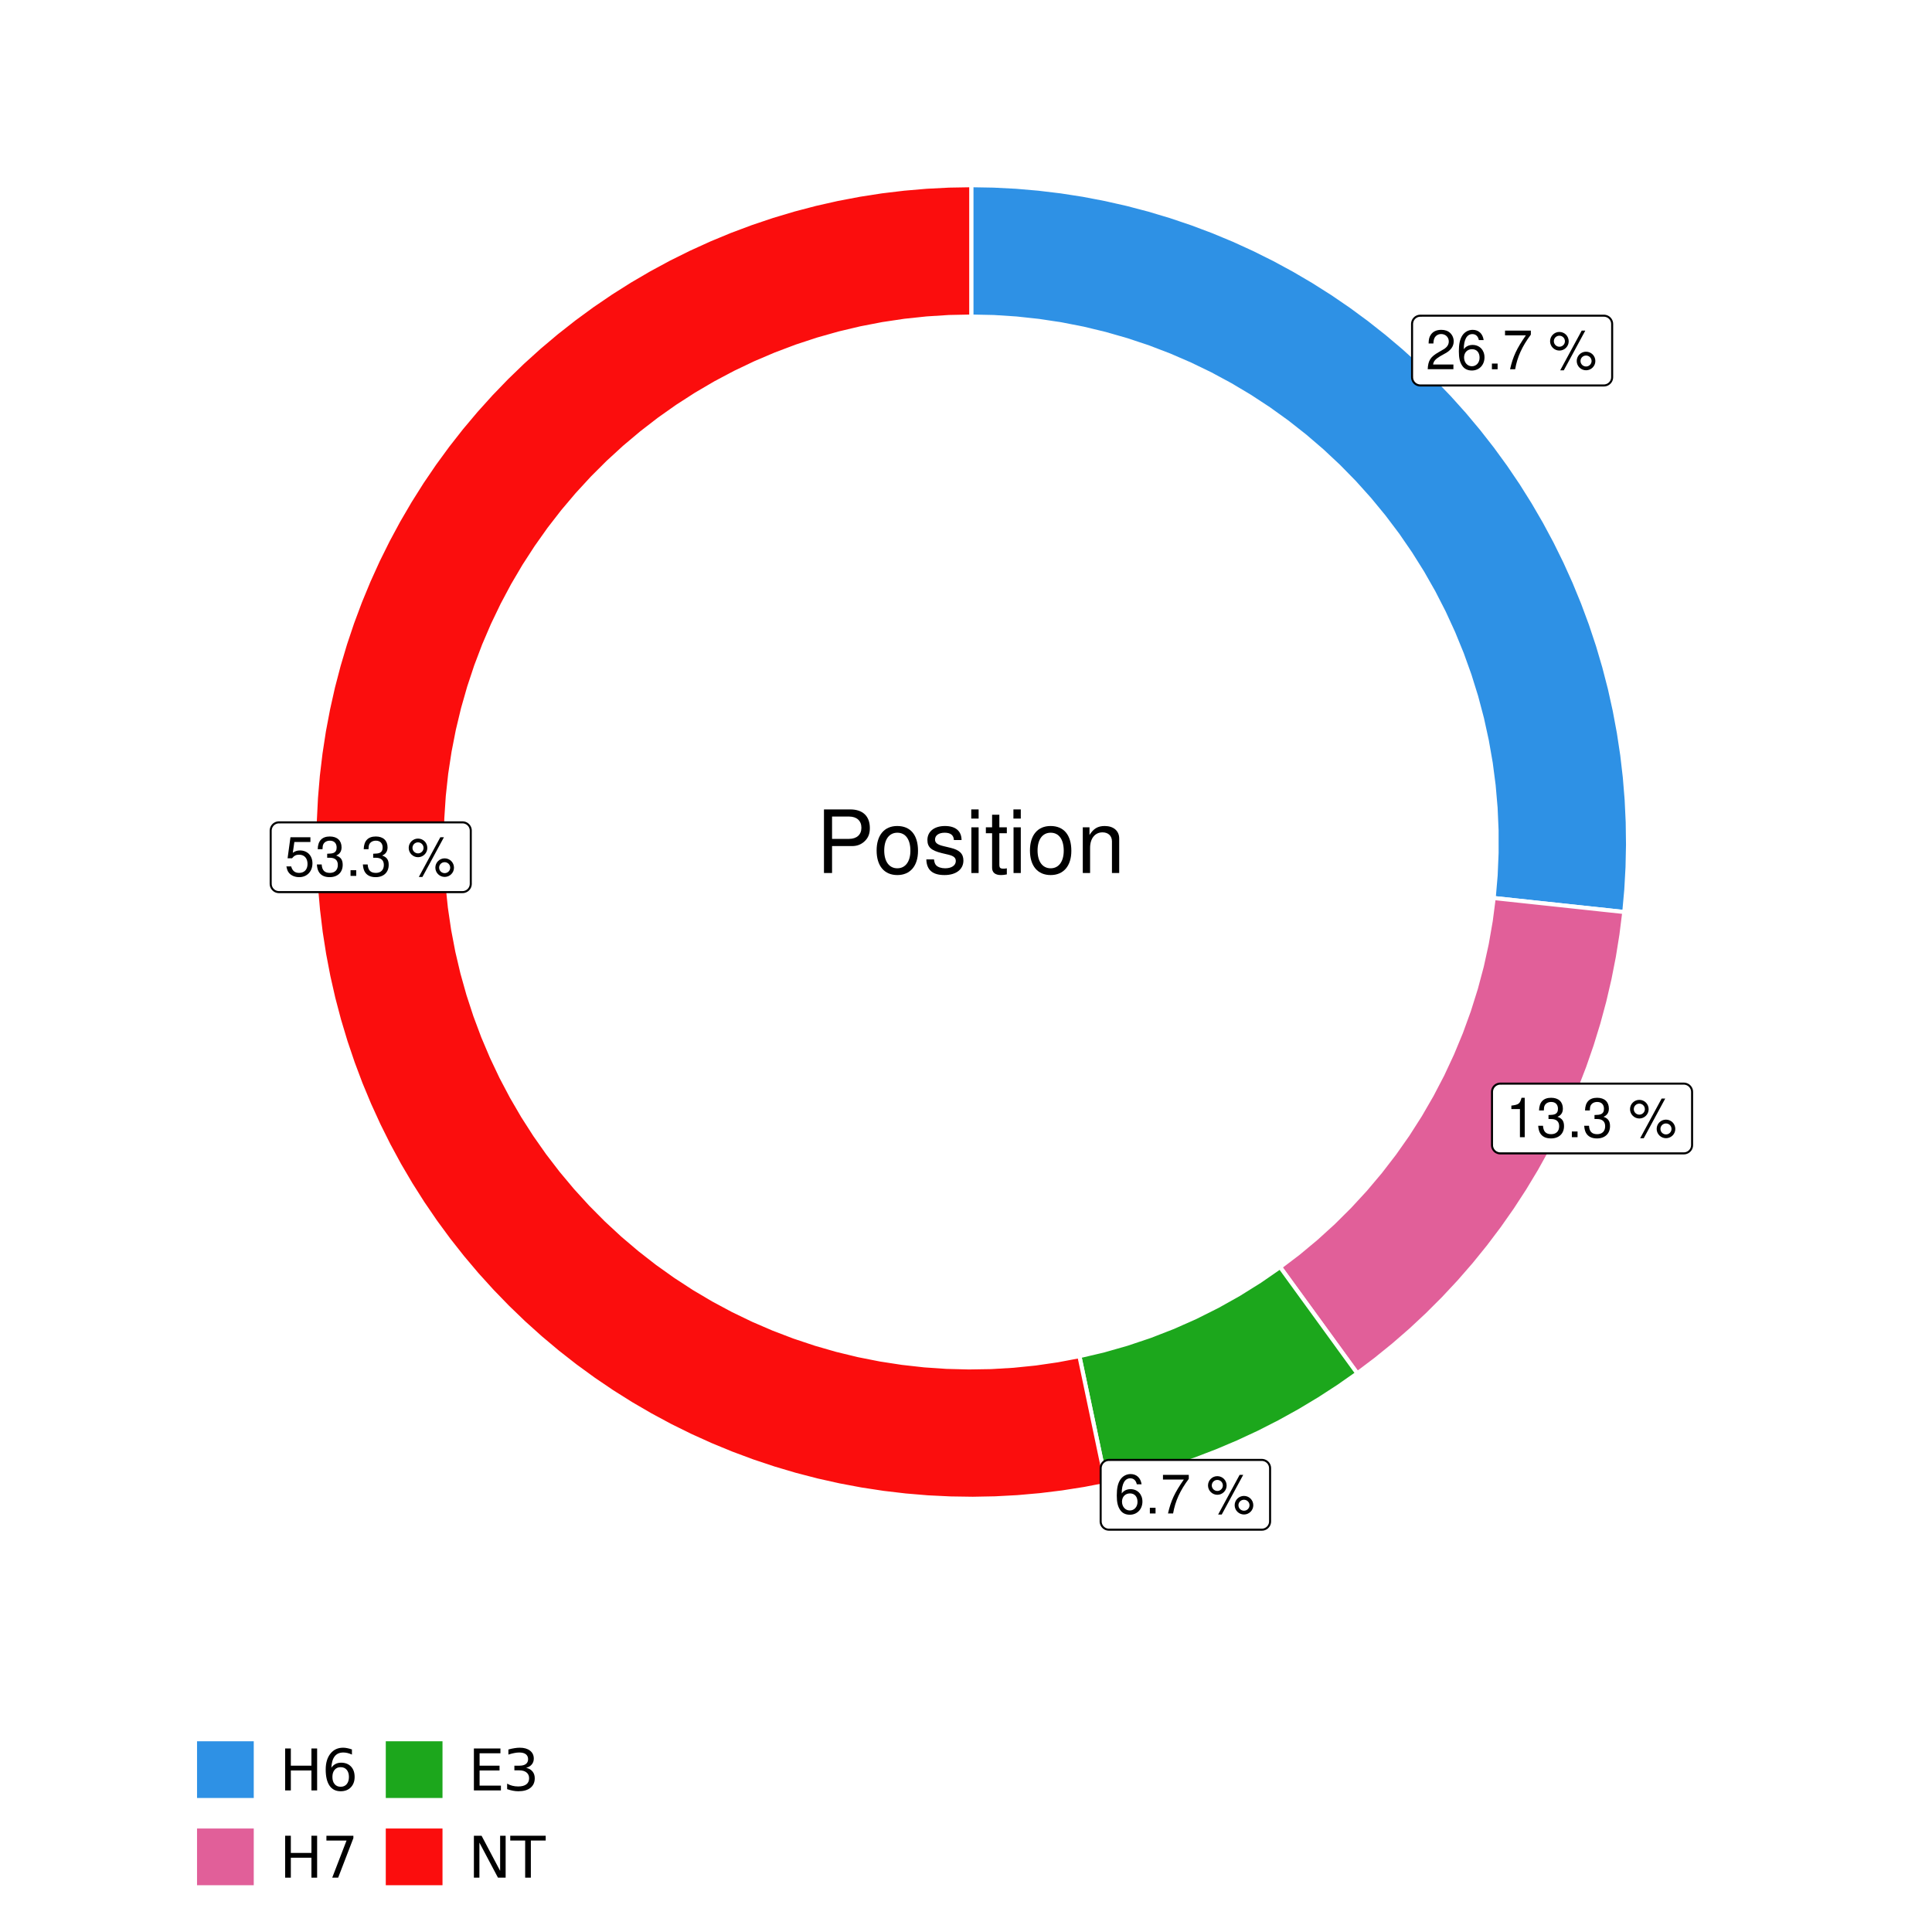 <?xml version="1.0" encoding="UTF-8"?>
<svg xmlns="http://www.w3.org/2000/svg" xmlns:xlink="http://www.w3.org/1999/xlink" width="504pt" height="504pt" viewBox="0 0 504 504" version="1.1">
<defs>
<g>
<symbol overflow="visible" id="glyph0-0">
<path style="stroke:none;" d=""/>
</symbol>
<symbol overflow="visible" id="glyph0-1">
<path style="stroke:none;" d="M 7.188 -1.234 L 1.891 -1.234 C 2.016 -2.094 2.469 -2.625 3.719 -3.391 L 5.141 -4.188 C 6.547 -4.969 7.266 -6.016 7.266 -7.281 C 7.266 -8.141 6.922 -8.922 6.328 -9.484 C 5.734 -10.031 4.984 -10.281 4.031 -10.281 C 2.766 -10.281 1.812 -9.828 1.25 -8.938 C 0.891 -8.406 0.734 -7.766 0.719 -6.719 L 1.969 -6.719 C 2 -7.422 2.094 -7.828 2.266 -8.172 C 2.594 -8.797 3.234 -9.188 4 -9.188 C 5.141 -9.188 5.984 -8.359 5.984 -7.25 C 5.984 -6.422 5.516 -5.719 4.625 -5.203 L 3.312 -4.438 C 1.203 -3.234 0.594 -2.266 0.484 -0.016 L 7.188 -0.016 Z M 7.188 -1.234 "/>
</symbol>
<symbol overflow="visible" id="glyph0-2">
<path style="stroke:none;" d="M 7.078 -7.609 C 6.844 -9.281 5.766 -10.281 4.219 -10.281 C 3.109 -10.281 2.125 -9.734 1.516 -8.812 C 0.875 -7.812 0.609 -6.562 0.609 -4.688 C 0.609 -2.953 0.859 -1.859 1.469 -0.953 C 2 -0.109 2.891 0.328 4 0.328 C 5.922 0.328 7.297 -1.109 7.297 -3.109 C 7.297 -5 6.016 -6.344 4.203 -6.344 C 3.219 -6.344 2.438 -5.969 1.891 -5.219 C 1.906 -7.766 2.703 -9.172 4.141 -9.172 C 5.016 -9.172 5.625 -8.609 5.828 -7.609 Z M 4.047 -5.234 C 5.266 -5.234 6.016 -4.375 6.016 -3.016 C 6.016 -1.719 5.156 -0.781 4.016 -0.781 C 2.844 -0.781 1.969 -1.766 1.969 -3.078 C 1.969 -4.344 2.812 -5.234 4.047 -5.234 Z M 4.047 -5.234 "/>
</symbol>
<symbol overflow="visible" id="glyph0-3">
<path style="stroke:none;" d="M 2.719 -1.484 L 1.234 -1.484 L 1.234 0 L 2.719 0 Z M 2.719 -1.484 "/>
</symbol>
<symbol overflow="visible" id="glyph0-4">
<path style="stroke:none;" d="M 7.391 -10.078 L 0.656 -10.078 L 0.656 -8.844 L 6.094 -8.844 C 3.703 -5.422 2.719 -3.312 1.969 0 L 3.297 0 C 3.859 -3.234 5.125 -6 7.391 -9.031 Z M 7.391 -10.078 "/>
</symbol>
<symbol overflow="visible" id="glyph0-5">
<path style="stroke:none;" d=""/>
</symbol>
<symbol overflow="visible" id="glyph0-6">
<path style="stroke:none;" d="M 2.828 -9.734 C 1.5 -9.734 0.406 -8.641 0.406 -7.312 C 0.406 -5.969 1.5 -4.875 2.844 -4.875 C 4.172 -4.875 5.266 -5.969 5.266 -7.281 C 5.266 -8.656 4.188 -9.734 2.828 -9.734 Z M 2.828 -8.75 C 3.641 -8.75 4.281 -8.109 4.281 -7.297 C 4.281 -6.516 3.625 -5.875 2.844 -5.875 C 2.047 -5.875 1.391 -6.516 1.391 -7.312 C 1.391 -8.109 2.031 -8.75 2.828 -8.75 Z M 8.656 -10.078 L 3.047 0.281 L 3.984 0.281 L 9.594 -10.078 Z M 9.781 -4.578 C 8.453 -4.578 7.359 -3.5 7.359 -2.156 C 7.359 -0.812 8.453 0.266 9.797 0.266 C 11.125 0.266 12.219 -0.812 12.219 -2.141 C 12.219 -3.5 11.141 -4.578 9.781 -4.578 Z M 9.781 -3.578 C 10.594 -3.578 11.234 -2.938 11.234 -2.141 C 11.234 -1.359 10.578 -0.719 9.797 -0.719 C 8.984 -0.719 8.344 -1.359 8.344 -2.156 C 8.344 -2.938 8.984 -3.578 9.781 -3.578 Z M 9.781 -3.578 "/>
</symbol>
<symbol overflow="visible" id="glyph0-7">
<path style="stroke:none;" d="M 3.688 -7.328 L 3.688 0 L 4.938 0 L 4.938 -10.281 L 4.109 -10.281 C 3.672 -8.703 3.391 -8.484 1.453 -8.234 L 1.453 -7.328 Z M 3.688 -7.328 "/>
</symbol>
<symbol overflow="visible" id="glyph0-8">
<path style="stroke:none;" d="M 3.141 -4.734 L 3.828 -4.734 C 5.188 -4.734 5.922 -4.094 5.922 -2.859 C 5.922 -1.562 5.141 -0.781 3.844 -0.781 C 2.453 -0.781 1.797 -1.484 1.703 -2.984 L 0.453 -2.984 C 0.516 -2.156 0.656 -1.625 0.891 -1.172 C 1.422 -0.172 2.406 0.328 3.781 0.328 C 5.859 0.328 7.188 -0.922 7.188 -2.875 C 7.188 -4.188 6.703 -4.891 5.484 -5.312 C 6.422 -5.703 6.891 -6.406 6.891 -7.453 C 6.891 -9.219 5.75 -10.281 3.828 -10.281 C 1.797 -10.281 0.719 -9.141 0.672 -6.969 L 1.922 -6.969 C 1.938 -7.594 1.984 -7.953 2.141 -8.266 C 2.438 -8.844 3.062 -9.188 3.844 -9.188 C 4.953 -9.188 5.609 -8.516 5.609 -7.406 C 5.609 -6.688 5.359 -6.234 4.812 -6 C 4.469 -5.859 4.016 -5.797 3.141 -5.781 Z M 3.141 -4.734 "/>
</symbol>
<symbol overflow="visible" id="glyph0-9">
<path style="stroke:none;" d="M 6.766 -10.078 L 1.562 -10.078 L 0.812 -4.594 L 1.969 -4.594 C 2.547 -5.297 3.031 -5.531 3.828 -5.531 C 5.172 -5.531 6.016 -4.609 6.016 -3.109 C 6.016 -1.656 5.172 -0.781 3.812 -0.781 C 2.719 -0.781 2.047 -1.344 1.75 -2.469 L 0.5 -2.469 C 0.672 -1.656 0.812 -1.25 1.109 -0.875 C 1.672 -0.109 2.703 0.328 3.844 0.328 C 5.875 0.328 7.297 -1.156 7.297 -3.281 C 7.297 -5.281 5.969 -6.641 4.031 -6.641 C 3.328 -6.641 2.766 -6.453 2.172 -6.031 L 2.578 -8.844 L 6.766 -8.844 Z M 6.766 -10.078 "/>
</symbol>
<symbol overflow="visible" id="glyph1-0">
<path style="stroke:none;" d=""/>
</symbol>
<symbol overflow="visible" id="glyph1-1">
<path style="stroke:none;" d="M 4.188 -7.031 L 9.406 -7.031 C 10.703 -7.031 11.719 -7.422 12.609 -8.219 C 13.609 -9.125 14.047 -10.203 14.047 -11.719 C 14.047 -14.844 12.203 -16.594 8.922 -16.594 L 2.078 -16.594 L 2.078 0 L 4.188 0 Z M 4.188 -8.906 L 4.188 -14.734 L 8.609 -14.734 C 10.625 -14.734 11.844 -13.641 11.844 -11.812 C 11.844 -10 10.625 -8.906 8.609 -8.906 Z M 4.188 -8.906 "/>
</symbol>
<symbol overflow="visible" id="glyph1-2">
<path style="stroke:none;" d="M 6.188 -12.266 C 2.828 -12.266 0.812 -9.875 0.812 -5.875 C 0.812 -1.844 2.828 0.531 6.219 0.531 C 9.578 0.531 11.609 -1.859 11.609 -5.781 C 11.609 -9.922 9.656 -12.266 6.188 -12.266 Z M 6.219 -10.516 C 8.359 -10.516 9.625 -8.766 9.625 -5.812 C 9.625 -2.984 8.312 -1.234 6.219 -1.234 C 4.094 -1.234 2.797 -2.984 2.797 -5.875 C 2.797 -8.766 4.094 -10.516 6.219 -10.516 Z M 6.219 -10.516 "/>
</symbol>
<symbol overflow="visible" id="glyph1-3">
<path style="stroke:none;" d="M 9.969 -8.609 C 9.953 -10.953 8.406 -12.266 5.641 -12.266 C 2.875 -12.266 1.062 -10.844 1.062 -8.625 C 1.062 -6.766 2.031 -5.875 4.844 -5.188 L 6.625 -4.766 C 7.938 -4.438 8.469 -3.969 8.469 -3.125 C 8.469 -1.984 7.359 -1.234 5.688 -1.234 C 4.672 -1.234 3.797 -1.531 3.328 -2.031 C 3.031 -2.375 2.891 -2.703 2.781 -3.547 L 0.781 -3.547 C 0.859 -0.797 2.406 0.531 5.531 0.531 C 8.531 0.531 10.453 -0.953 10.453 -3.25 C 10.453 -5.031 9.453 -6.016 7.078 -6.578 L 5.266 -7.016 C 3.703 -7.375 3.047 -7.875 3.047 -8.719 C 3.047 -9.828 4.031 -10.516 5.578 -10.516 C 7.109 -10.516 7.922 -9.859 7.969 -8.609 Z M 9.969 -8.609 "/>
</symbol>
<symbol overflow="visible" id="glyph1-4">
<path style="stroke:none;" d="M 3.422 -11.922 L 1.531 -11.922 L 1.531 0 L 3.422 0 Z M 3.422 -16.594 L 1.5 -16.594 L 1.5 -14.203 L 3.422 -14.203 Z M 3.422 -16.594 "/>
</symbol>
<symbol overflow="visible" id="glyph1-5">
<path style="stroke:none;" d="M 5.781 -11.922 L 3.828 -11.922 L 3.828 -15.203 L 1.938 -15.203 L 1.938 -11.922 L 0.312 -11.922 L 0.312 -10.375 L 1.938 -10.375 L 1.938 -1.359 C 1.938 -0.141 2.75 0.531 4.234 0.531 C 4.734 0.531 5.141 0.484 5.781 0.359 L 5.781 -1.234 C 5.516 -1.156 5.266 -1.141 4.875 -1.141 C 4.047 -1.141 3.828 -1.359 3.828 -2.203 L 3.828 -10.375 L 5.781 -10.375 Z M 5.781 -11.922 "/>
</symbol>
<symbol overflow="visible" id="glyph1-6">
<path style="stroke:none;" d="M 1.594 -11.922 L 1.594 0 L 3.5 0 L 3.5 -6.578 C 3.5 -9.016 4.781 -10.609 6.734 -10.609 C 8.234 -10.609 9.203 -9.703 9.203 -8.266 L 9.203 0 L 11.094 0 L 11.094 -9.016 C 11.094 -11 9.609 -12.266 7.312 -12.266 C 5.531 -12.266 4.391 -11.594 3.344 -9.922 L 3.344 -11.922 Z M 1.594 -11.922 "/>
</symbol>
<symbol overflow="visible" id="glyph2-0">
<path style="stroke:none;" d="M 0.75 2.656 L 0.75 -10.578 L 8.25 -10.578 L 8.25 2.656 Z M 1.594 1.812 L 7.406 1.812 L 7.406 -9.734 L 1.594 -9.734 Z M 1.594 1.812 "/>
</symbol>
<symbol overflow="visible" id="glyph2-1">
<path style="stroke:none;" d="M 1.469 -10.938 L 2.953 -10.938 L 2.953 -6.453 L 8.328 -6.453 L 8.328 -10.938 L 9.812 -10.938 L 9.812 0 L 8.328 0 L 8.328 -5.203 L 2.953 -5.203 L 2.953 0 L 1.469 0 Z M 1.469 -10.938 "/>
</symbol>
<symbol overflow="visible" id="glyph2-2">
<path style="stroke:none;" d="M 4.953 -6.062 C 4.285 -6.062 3.758 -5.832 3.375 -5.375 C 2.988 -4.914 2.797 -4.297 2.797 -3.516 C 2.797 -2.723 2.988 -2.098 3.375 -1.641 C 3.758 -1.18 4.285 -0.953 4.953 -0.953 C 5.617 -0.953 6.145 -1.18 6.531 -1.641 C 6.914 -2.098 7.109 -2.723 7.109 -3.516 C 7.109 -4.297 6.914 -4.914 6.531 -5.375 C 6.145 -5.832 5.617 -6.062 4.953 -6.062 Z M 7.891 -10.688 L 7.891 -9.344 C 7.516 -9.52 7.141 -9.656 6.766 -9.75 C 6.391 -9.844 6.016 -9.891 5.641 -9.891 C 4.66 -9.891 3.91 -9.555 3.391 -8.891 C 2.879 -8.234 2.586 -7.238 2.516 -5.906 C 2.805 -6.332 3.164 -6.66 3.594 -6.891 C 4.031 -7.117 4.516 -7.234 5.047 -7.234 C 6.141 -7.234 7.004 -6.898 7.641 -6.234 C 8.273 -5.566 8.594 -4.66 8.594 -3.516 C 8.594 -2.391 8.258 -1.484 7.594 -0.797 C 6.938 -0.117 6.055 0.219 4.953 0.219 C 3.68 0.219 2.711 -0.266 2.047 -1.234 C 1.379 -2.211 1.047 -3.617 1.047 -5.453 C 1.047 -7.18 1.457 -8.562 2.281 -9.594 C 3.102 -10.625 4.203 -11.141 5.578 -11.141 C 5.953 -11.141 6.328 -11.098 6.703 -11.016 C 7.078 -10.941 7.473 -10.832 7.891 -10.688 Z M 7.891 -10.688 "/>
</symbol>
<symbol overflow="visible" id="glyph2-3">
<path style="stroke:none;" d="M 1.234 -10.938 L 8.266 -10.938 L 8.266 -10.312 L 4.297 0 L 2.75 0 L 6.484 -9.688 L 1.234 -9.688 Z M 1.234 -10.938 "/>
</symbol>
<symbol overflow="visible" id="glyph2-4">
<path style="stroke:none;" d="M 1.469 -10.938 L 8.391 -10.938 L 8.391 -9.688 L 2.953 -9.688 L 2.953 -6.453 L 8.156 -6.453 L 8.156 -5.203 L 2.953 -5.203 L 2.953 -1.25 L 8.516 -1.25 L 8.516 0 L 1.469 0 Z M 1.469 -10.938 "/>
</symbol>
<symbol overflow="visible" id="glyph2-5">
<path style="stroke:none;" d="M 6.094 -5.891 C 6.801 -5.742 7.352 -5.43 7.75 -4.953 C 8.145 -4.473 8.344 -3.879 8.344 -3.172 C 8.344 -2.098 7.969 -1.266 7.219 -0.672 C 6.477 -0.078 5.426 0.219 4.062 0.219 C 3.602 0.219 3.129 0.172 2.641 0.078 C 2.16 -0.016 1.66 -0.148 1.141 -0.328 L 1.141 -1.766 C 1.555 -1.523 2.004 -1.344 2.484 -1.219 C 2.973 -1.094 3.484 -1.031 4.016 -1.031 C 4.941 -1.031 5.648 -1.211 6.141 -1.578 C 6.629 -1.941 6.875 -2.473 6.875 -3.172 C 6.875 -3.816 6.645 -4.32 6.188 -4.688 C 5.738 -5.051 5.113 -5.234 4.312 -5.234 L 3.031 -5.234 L 3.031 -6.453 L 4.359 -6.453 C 5.086 -6.453 5.645 -6.598 6.031 -6.891 C 6.414 -7.18 6.609 -7.598 6.609 -8.141 C 6.609 -8.703 6.41 -9.133 6.016 -9.438 C 5.617 -9.738 5.051 -9.891 4.312 -9.891 C 3.906 -9.891 3.469 -9.844 3 -9.75 C 2.539 -9.664 2.031 -9.531 1.469 -9.344 L 1.469 -10.672 C 2.031 -10.828 2.555 -10.941 3.047 -11.016 C 3.535 -11.098 4 -11.141 4.438 -11.141 C 5.562 -11.141 6.453 -10.883 7.109 -10.375 C 7.766 -9.863 8.094 -9.172 8.094 -8.297 C 8.094 -7.691 7.914 -7.18 7.562 -6.766 C 7.219 -6.348 6.727 -6.055 6.094 -5.891 Z M 6.094 -5.891 "/>
</symbol>
<symbol overflow="visible" id="glyph2-6">
<path style="stroke:none;" d="M 1.469 -10.938 L 3.469 -10.938 L 8.312 -1.781 L 8.312 -10.938 L 9.75 -10.938 L 9.75 0 L 7.75 0 L 2.906 -9.141 L 2.906 0 L 1.469 0 Z M 1.469 -10.938 "/>
</symbol>
<symbol overflow="visible" id="glyph2-7">
<path style="stroke:none;" d="M -0.047 -10.938 L 9.203 -10.938 L 9.203 -9.688 L 5.328 -9.688 L 5.328 0 L 3.844 0 L 3.844 -9.688 L -0.047 -9.688 Z M -0.047 -10.938 "/>
</symbol>
</g>
<clipPath id="clip1">
  <path d="M 30.98 0 L 473.023 0 L 473.023 504 L 30.98 504 Z M 30.98 0 "/>
</clipPath>
<clipPath id="clip2">
  <path d="M 39.199 5.48 L 467.543 5.48 L 467.543 433.824 L 39.199 433.824 Z M 39.199 5.48 "/>
</clipPath>
</defs>
<g id="surface4">
<rect x="0" y="0" width="504" height="504" style="fill:rgb(100%,100%,100%);fill-opacity:1;stroke:none;"/>
<g clip-path="url(#clip1)" clip-rule="nonzero">
<path style="fill-rule:nonzero;fill:rgb(100%,100%,100%);fill-opacity:1;stroke-width:1.067;stroke-linecap:round;stroke-linejoin:round;stroke:rgb(100%,100%,100%);stroke-opacity:1;stroke-miterlimit:10;" d="M 30.98 504 L 473.023 504 L 473.023 0 L 30.98 0 Z M 30.98 504 "/>
</g>
<g clip-path="url(#clip2)" clip-rule="nonzero">
<path style=" stroke:none;fill-rule:nonzero;fill:rgb(100%,100%,100%);fill-opacity:1;" d="M 39.199 433.824 L 467.543 433.824 L 467.543 5.48 L 39.199 5.48 Z M 39.199 433.824 "/>
</g>
<path style="fill-rule:nonzero;fill:rgb(18.039%,56.863%,89.804%);fill-opacity:1;stroke-width:1.067;stroke-linecap:butt;stroke-linejoin:miter;stroke:rgb(100%,100%,100%);stroke-opacity:1;stroke-miterlimit:10;" d="M 389.66 234.266 L 396.473 234.996 L 403.289 235.727 L 410.102 236.457 L 416.918 237.188 L 423.73 237.918 L 424.258 232.074 L 424.582 226.219 L 424.707 220.355 L 424.629 214.488 L 424.352 208.629 L 423.875 202.785 L 423.199 196.957 L 422.32 191.156 L 421.246 185.391 L 419.977 179.664 L 418.508 173.984 L 416.852 168.359 L 415 162.793 L 412.957 157.293 L 410.73 151.867 L 408.316 146.52 L 405.723 141.258 L 402.949 136.09 L 400 131.02 L 396.883 126.051 L 393.594 121.195 L 390.141 116.453 L 386.527 111.832 L 382.762 107.336 L 378.84 102.973 L 374.773 98.746 L 370.562 94.66 L 366.215 90.723 L 361.734 86.938 L 357.129 83.305 L 352.402 79.832 L 347.559 76.523 L 342.602 73.383 L 337.543 70.414 L 332.387 67.621 L 327.137 65.008 L 321.801 62.57 L 316.383 60.32 L 310.891 58.258 L 305.332 56.383 L 299.715 54.699 L 294.039 53.211 L 288.32 51.918 L 282.559 50.816 L 276.762 49.918 L 270.938 49.219 L 265.094 48.715 L 259.234 48.414 L 253.371 48.312 L 253.371 82.582 L 259.266 82.707 L 265.148 83.09 L 271.008 83.723 L 276.84 84.605 L 282.625 85.738 L 288.355 87.121 L 294.023 88.75 L 299.613 90.617 L 305.121 92.727 L 310.531 95.07 L 315.836 97.641 L 321.023 100.441 L 326.086 103.461 L 331.016 106.695 L 335.801 110.137 L 340.434 113.785 L 344.906 117.625 L 349.211 121.656 L 353.336 125.867 L 357.277 130.254 L 361.023 134.805 L 364.574 139.512 L 367.914 144.371 L 371.047 149.363 L 373.961 154.488 L 376.652 159.734 L 379.113 165.094 L 381.344 170.551 L 383.336 176.098 L 385.09 181.727 L 386.598 187.426 L 387.859 193.188 L 388.875 198.996 L 389.637 204.84 L 390.148 210.715 L 390.406 216.605 L 390.41 222.5 L 390.16 228.391 Z M 389.66 234.266 "/>
<path style="fill-rule:nonzero;fill:rgb(88.235%,37.255%,60%);fill-opacity:1;stroke-width:1.067;stroke-linecap:butt;stroke-linejoin:miter;stroke:rgb(100%,100%,100%);stroke-opacity:1;stroke-miterlimit:10;" d="M 333.938 330.543 L 337.965 336.09 L 341.996 341.633 L 346.023 347.176 L 350.051 352.723 L 354.078 358.266 L 358.844 354.676 L 363.48 350.922 L 367.984 347.012 L 372.348 342.941 L 376.566 338.727 L 380.637 334.367 L 384.555 329.867 L 388.312 325.23 L 391.906 320.469 L 395.332 315.586 L 398.586 310.586 L 401.664 305.477 L 404.562 300.262 L 407.273 294.949 L 409.805 289.547 L 412.141 284.059 L 414.289 278.492 L 416.238 272.855 L 417.992 267.152 L 419.547 261.391 L 420.898 255.582 L 422.047 249.727 L 422.992 243.836 L 423.73 237.918 L 416.918 237.188 L 410.102 236.457 L 403.289 235.727 L 396.473 234.996 L 389.66 234.266 L 388.883 240.242 L 387.848 246.18 L 386.551 252.07 L 384.996 257.895 L 383.188 263.645 L 381.129 269.309 L 378.82 274.879 L 376.273 280.34 L 373.484 285.684 L 370.465 290.902 L 367.219 295.984 L 363.754 300.914 L 360.074 305.688 L 356.188 310.297 L 352.102 314.73 L 347.828 318.98 L 343.367 323.035 L 338.734 326.895 Z M 333.938 330.543 "/>
<path style="fill-rule:nonzero;fill:rgb(10.98%,65.49%,10.98%);fill-opacity:1;stroke-width:1.067;stroke-linecap:butt;stroke-linejoin:miter;stroke:rgb(100%,100%,100%);stroke-opacity:1;stroke-miterlimit:10;" d="M 281.586 353.785 L 283 360.492 L 288.641 387.32 L 294.5 385.98 L 300.309 384.434 L 306.059 382.688 L 311.746 380.738 L 317.359 378.59 L 322.895 376.25 L 328.344 373.715 L 333.703 370.988 L 338.961 368.078 L 344.113 364.984 L 349.156 361.715 L 354.078 358.266 L 350.051 352.723 L 346.023 347.176 L 341.996 341.633 L 337.965 336.09 L 333.938 330.543 L 328.664 334.188 L 323.227 337.586 L 317.637 340.723 L 311.906 343.594 L 306.047 346.195 L 300.07 348.52 L 293.992 350.562 L 287.828 352.32 Z M 281.586 353.785 "/>
<path style="fill-rule:nonzero;fill:rgb(98.431%,5.098%,5.098%);fill-opacity:1;stroke-width:1.067;stroke-linecap:butt;stroke-linejoin:miter;stroke:rgb(100%,100%,100%);stroke-opacity:1;stroke-miterlimit:10;" d="M 253.371 82.582 L 253.371 48.312 L 247.516 48.414 L 241.668 48.715 L 235.836 49.215 L 230.023 49.91 L 224.238 50.809 L 218.484 51.902 L 212.773 53.191 L 207.109 54.676 L 201.5 56.355 L 195.953 58.223 L 190.469 60.277 L 185.062 62.52 L 179.734 64.945 L 174.488 67.551 L 169.34 70.336 L 164.285 73.293 L 159.34 76.422 L 154.5 79.719 L 149.777 83.18 L 145.176 86.797 L 140.699 90.57 L 136.355 94.496 L 132.145 98.566 L 128.078 102.781 L 124.16 107.129 L 120.391 111.609 L 116.777 116.215 L 113.324 120.941 L 110.031 125.785 L 106.91 130.738 L 103.957 135.793 L 101.18 140.945 L 98.578 146.191 L 96.16 151.523 L 93.922 156.938 L 91.875 162.418 L 90.012 167.973 L 88.344 173.582 L 86.863 179.246 L 85.582 184.961 L 84.492 190.715 L 83.605 196.5 L 82.91 202.312 L 82.418 208.148 L 82.125 213.996 L 82.031 219.848 L 82.141 225.703 L 82.445 231.551 L 82.953 237.383 L 83.656 243.195 L 84.562 248.98 L 85.66 254.73 L 86.957 260.441 L 88.449 266.102 L 90.133 271.707 L 92.008 277.254 L 94.066 282.734 L 96.316 288.141 L 98.75 293.469 L 101.359 298.707 L 104.148 303.855 L 107.113 308.902 L 110.25 313.848 L 113.551 318.684 L 117.016 323.402 L 120.641 328 L 124.418 332.473 L 128.352 336.812 L 132.426 341.016 L 136.645 345.078 L 140.996 348.992 L 145.48 352.754 L 150.09 356.363 L 154.824 359.812 L 159.668 363.098 L 164.625 366.215 L 169.684 369.16 L 174.84 371.934 L 180.09 374.527 L 185.426 376.941 L 190.84 379.172 L 196.324 381.215 L 201.879 383.07 L 207.492 384.734 L 213.16 386.203 L 218.871 387.48 L 224.625 388.562 L 230.414 389.445 L 236.23 390.129 L 242.062 390.617 L 247.91 390.902 L 253.766 390.988 L 259.617 390.875 L 265.465 390.562 L 271.297 390.047 L 277.109 389.336 L 282.895 388.426 L 288.641 387.32 L 283 360.492 L 281.586 353.785 L 275.879 354.859 L 270.129 355.695 L 264.348 356.281 L 258.547 356.625 L 252.738 356.719 L 246.93 356.57 L 241.133 356.176 L 235.359 355.531 L 229.617 354.648 L 223.914 353.52 L 218.27 352.152 L 212.688 350.543 L 207.176 348.703 L 201.746 346.629 L 196.414 344.328 L 191.18 341.801 L 186.059 339.055 L 181.059 336.098 L 176.191 332.926 L 171.457 329.555 L 166.875 325.984 L 162.445 322.223 L 158.18 318.277 L 154.086 314.156 L 150.172 309.863 L 146.441 305.41 L 142.902 300.801 L 139.562 296.047 L 136.426 291.152 L 133.504 286.133 L 130.793 280.996 L 128.305 275.746 L 126.039 270.395 L 124.004 264.953 L 122.199 259.43 L 120.629 253.836 L 119.301 248.18 L 118.211 242.473 L 117.367 236.723 L 116.766 230.945 L 116.41 225.145 L 116.301 219.336 L 116.438 213.527 L 116.82 207.73 L 117.445 201.953 L 118.32 196.207 L 119.434 190.508 L 120.789 184.855 L 122.383 179.27 L 124.211 173.754 L 126.273 168.32 L 128.562 162.98 L 131.078 157.742 L 133.809 152.617 L 136.758 147.609 L 139.918 142.734 L 143.277 137.992 L 146.836 133.402 L 150.59 128.965 L 154.523 124.691 L 158.637 120.586 L 162.922 116.66 L 167.367 112.922 L 171.965 109.371 L 176.715 106.02 L 181.598 102.875 L 186.609 99.938 L 191.746 97.215 L 196.988 94.715 L 202.332 92.438 L 207.77 90.387 L 213.289 88.57 L 218.879 86.992 L 224.535 85.648 L 230.238 84.547 L 235.984 83.688 L 241.762 83.074 L 247.562 82.703 Z M 253.371 82.582 "/>
<path style="fill-rule:nonzero;fill:rgb(100%,100%,100%);fill-opacity:1;stroke-width:0.533;stroke-linecap:round;stroke-linejoin:round;stroke:rgb(0%,0%,0%);stroke-opacity:1;stroke-miterlimit:10;" d="M 370.523 100.555 L 418.402 100.555 L 418.316 100.555 L 418.664 100.539 L 419.004 100.469 L 419.328 100.348 L 419.629 100.172 L 419.898 99.953 L 420.129 99.695 L 420.316 99.398 L 420.453 99.078 L 420.535 98.742 L 420.562 98.395 L 420.562 84.516 L 420.535 84.168 L 420.453 83.832 L 420.316 83.512 L 420.129 83.219 L 419.898 82.957 L 419.629 82.738 L 419.328 82.562 L 419.004 82.441 L 418.664 82.371 L 418.402 82.355 L 370.523 82.355 L 370.781 82.371 L 370.438 82.359 L 370.09 82.398 L 369.758 82.496 L 369.441 82.645 L 369.156 82.844 L 368.906 83.082 L 368.695 83.359 L 368.535 83.668 L 368.426 84 L 368.371 84.344 L 368.363 84.516 L 368.363 98.395 L 368.371 98.223 L 368.371 98.57 L 368.426 98.914 L 368.535 99.242 L 368.695 99.551 L 368.906 99.828 L 369.156 100.07 L 369.441 100.266 L 369.758 100.414 L 370.09 100.512 L 370.438 100.555 Z M 370.523 100.555 "/>
<g style="fill:rgb(0%,0%,0%);fill-opacity:1;">
  <use xlink:href="#glyph0-1" x="371.961" y="96.327"/>
  <use xlink:href="#glyph0-2" x="379.961" y="96.327"/>
  <use xlink:href="#glyph0-3" x="387.961" y="96.327"/>
  <use xlink:href="#glyph0-4" x="391.961" y="96.327"/>
  <use xlink:href="#glyph0-5" x="399.961" y="96.327"/>
  <use xlink:href="#glyph0-6" x="403.961" y="96.327"/>
</g>
<path style="fill-rule:nonzero;fill:rgb(100%,100%,100%);fill-opacity:1;stroke-width:0.533;stroke-linecap:round;stroke-linejoin:round;stroke:rgb(0%,0%,0%);stroke-opacity:1;stroke-miterlimit:10;" d="M 391.375 300.883 L 439.254 300.883 L 439.168 300.883 L 439.516 300.867 L 439.855 300.797 L 440.18 300.676 L 440.48 300.5 L 440.75 300.281 L 440.98 300.02 L 441.168 299.727 L 441.305 299.406 L 441.387 299.07 L 441.414 298.723 L 441.414 284.844 L 441.387 284.496 L 441.305 284.16 L 441.168 283.84 L 440.98 283.547 L 440.75 283.285 L 440.48 283.066 L 440.18 282.891 L 439.855 282.77 L 439.516 282.699 L 439.254 282.684 L 391.375 282.684 L 391.637 282.699 L 391.289 282.684 L 390.941 282.727 L 390.609 282.824 L 390.293 282.973 L 390.008 283.172 L 389.758 283.41 L 389.551 283.688 L 389.387 283.996 L 389.277 284.328 L 389.223 284.668 L 389.215 284.844 L 389.215 298.723 L 389.223 298.551 L 389.223 298.898 L 389.277 299.242 L 389.387 299.57 L 389.551 299.879 L 389.758 300.156 L 390.008 300.398 L 390.293 300.594 L 390.609 300.742 L 390.941 300.84 L 391.289 300.883 Z M 391.375 300.883 "/>
<g style="fill:rgb(0%,0%,0%);fill-opacity:1;">
  <use xlink:href="#glyph0-7" x="392.816" y="296.655"/>
  <use xlink:href="#glyph0-8" x="400.816" y="296.655"/>
  <use xlink:href="#glyph0-3" x="408.816" y="296.655"/>
  <use xlink:href="#glyph0-8" x="412.816" y="296.655"/>
  <use xlink:href="#glyph0-5" x="420.816" y="296.655"/>
  <use xlink:href="#glyph0-6" x="424.816" y="296.655"/>
</g>
<path style="fill-rule:nonzero;fill:rgb(100%,100%,100%);fill-opacity:1;stroke-width:0.533;stroke-linecap:round;stroke-linejoin:round;stroke:rgb(0%,0%,0%);stroke-opacity:1;stroke-miterlimit:10;" d="M 289.285 399.051 L 329.168 399.051 L 329.082 399.047 L 329.426 399.035 L 329.77 398.965 L 330.094 398.84 L 330.395 398.668 L 330.664 398.445 L 330.895 398.188 L 331.078 397.895 L 331.215 397.574 L 331.301 397.234 L 331.328 396.891 L 331.328 383.008 L 331.301 382.664 L 331.215 382.324 L 331.078 382.004 L 330.895 381.711 L 330.664 381.453 L 330.395 381.23 L 330.094 381.059 L 329.77 380.934 L 329.426 380.863 L 329.168 380.848 L 289.285 380.848 L 289.547 380.863 L 289.199 380.852 L 288.855 380.895 L 288.52 380.988 L 288.207 381.141 L 287.922 381.336 L 287.672 381.578 L 287.461 381.855 L 287.301 382.164 L 287.191 382.492 L 287.133 382.836 L 287.129 383.008 L 287.129 396.891 L 287.133 396.715 L 287.133 397.062 L 287.191 397.406 L 287.301 397.734 L 287.461 398.043 L 287.672 398.32 L 287.922 398.562 L 288.207 398.762 L 288.52 398.91 L 288.855 399.004 L 289.199 399.047 Z M 289.285 399.051 "/>
<g style="fill:rgb(0%,0%,0%);fill-opacity:1;">
  <use xlink:href="#glyph0-2" x="290.727" y="394.819"/>
  <use xlink:href="#glyph0-3" x="298.727" y="394.819"/>
  <use xlink:href="#glyph0-4" x="302.727" y="394.819"/>
  <use xlink:href="#glyph0-5" x="310.727" y="394.819"/>
  <use xlink:href="#glyph0-6" x="314.727" y="394.819"/>
</g>
<path style="fill-rule:nonzero;fill:rgb(100%,100%,100%);fill-opacity:1;stroke-width:0.533;stroke-linecap:round;stroke-linejoin:round;stroke:rgb(0%,0%,0%);stroke-opacity:1;stroke-miterlimit:10;" d="M 72.773 232.727 L 120.652 232.727 L 120.566 232.723 L 120.914 232.711 L 121.254 232.641 L 121.578 232.516 L 121.879 232.344 L 122.148 232.125 L 122.379 231.863 L 122.566 231.57 L 122.699 231.25 L 122.785 230.91 L 122.812 230.566 L 122.812 216.688 L 122.785 216.34 L 122.699 216 L 122.566 215.684 L 122.379 215.387 L 122.148 215.129 L 121.879 214.906 L 121.578 214.734 L 121.254 214.609 L 120.914 214.543 L 120.652 214.527 L 72.773 214.527 L 73.031 214.543 L 72.684 214.527 L 72.34 214.57 L 72.008 214.664 L 71.691 214.816 L 71.406 215.012 L 71.156 215.254 L 70.945 215.531 L 70.785 215.84 L 70.676 216.168 L 70.621 216.512 L 70.613 216.688 L 70.613 230.566 L 70.621 230.391 L 70.621 230.738 L 70.676 231.082 L 70.785 231.414 L 70.945 231.719 L 71.156 231.996 L 71.406 232.238 L 71.691 232.438 L 72.008 232.586 L 72.34 232.684 L 72.684 232.723 Z M 72.773 232.727 "/>
<g style="fill:rgb(0%,0%,0%);fill-opacity:1;">
  <use xlink:href="#glyph0-9" x="74.211" y="228.495"/>
  <use xlink:href="#glyph0-8" x="82.211" y="228.495"/>
  <use xlink:href="#glyph0-3" x="90.211" y="228.495"/>
  <use xlink:href="#glyph0-8" x="94.211" y="228.495"/>
  <use xlink:href="#glyph0-5" x="102.211" y="228.495"/>
  <use xlink:href="#glyph0-6" x="106.211" y="228.495"/>
</g>
<g style="fill:rgb(0%,0%,0%);fill-opacity:1;">
  <use xlink:href="#glyph1-1" x="212.871" y="227.746"/>
  <use xlink:href="#glyph1-2" x="227.871" y="227.746"/>
  <use xlink:href="#glyph1-3" x="240.871" y="227.746"/>
  <use xlink:href="#glyph1-4" x="251.871" y="227.746"/>
  <use xlink:href="#glyph1-5" x="256.871" y="227.746"/>
  <use xlink:href="#glyph1-4" x="262.871" y="227.746"/>
  <use xlink:href="#glyph1-2" x="267.871" y="227.746"/>
  <use xlink:href="#glyph1-6" x="280.871" y="227.746"/>
</g>
<path style=" stroke:none;fill-rule:nonzero;fill:rgb(100%,100%,100%);fill-opacity:1;" d="M 39.199 498.52 L 147.637 498.52 L 147.637 447.52 L 39.199 447.52 Z M 39.199 498.52 "/>
<path style=" stroke:none;fill-rule:nonzero;fill:rgb(100%,100%,100%);fill-opacity:1;" d="M 50.156 470.281 L 67.438 470.281 L 67.438 453 L 50.156 453 Z M 50.156 470.281 "/>
<path style="fill-rule:nonzero;fill:rgb(18.039%,56.863%,89.804%);fill-opacity:1;stroke-width:1.067;stroke-linecap:butt;stroke-linejoin:miter;stroke:rgb(100%,100%,100%);stroke-opacity:1;stroke-miterlimit:10;" d="M 50.867 469.574 L 66.73 469.574 L 66.73 453.711 L 50.867 453.711 Z M 50.867 469.574 "/>
<path style=" stroke:none;fill-rule:nonzero;fill:rgb(100%,100%,100%);fill-opacity:1;" d="M 50.156 493.043 L 67.438 493.043 L 67.438 475.762 L 50.156 475.762 Z M 50.156 493.043 "/>
<path style="fill-rule:nonzero;fill:rgb(88.235%,37.255%,60%);fill-opacity:1;stroke-width:1.067;stroke-linecap:butt;stroke-linejoin:miter;stroke:rgb(100%,100%,100%);stroke-opacity:1;stroke-miterlimit:10;" d="M 50.867 492.332 L 66.73 492.332 L 66.73 476.469 L 50.867 476.469 Z M 50.867 492.332 "/>
<path style=" stroke:none;fill-rule:nonzero;fill:rgb(100%,100%,100%);fill-opacity:1;" d="M 99.395 470.281 L 116.676 470.281 L 116.676 453 L 99.395 453 Z M 99.395 470.281 "/>
<path style="fill-rule:nonzero;fill:rgb(10.98%,65.49%,10.98%);fill-opacity:1;stroke-width:1.067;stroke-linecap:butt;stroke-linejoin:miter;stroke:rgb(100%,100%,100%);stroke-opacity:1;stroke-miterlimit:10;" d="M 100.105 469.574 L 115.969 469.574 L 115.969 453.711 L 100.105 453.711 Z M 100.105 469.574 "/>
<path style=" stroke:none;fill-rule:nonzero;fill:rgb(100%,100%,100%);fill-opacity:1;" d="M 99.395 493.043 L 116.676 493.043 L 116.676 475.762 L 99.395 475.762 Z M 99.395 493.043 "/>
<path style="fill-rule:nonzero;fill:rgb(98.431%,5.098%,5.098%);fill-opacity:1;stroke-width:1.067;stroke-linecap:butt;stroke-linejoin:miter;stroke:rgb(100%,100%,100%);stroke-opacity:1;stroke-miterlimit:10;" d="M 100.105 492.332 L 115.969 492.332 L 115.969 476.469 L 100.105 476.469 Z M 100.105 492.332 "/>
<g style="fill:rgb(0%,0%,0%);fill-opacity:1;">
  <use xlink:href="#glyph2-1" x="72.918" y="467.064"/>
  <use xlink:href="#glyph2-2" x="83.918" y="467.064"/>
</g>
<g style="fill:rgb(0%,0%,0%);fill-opacity:1;">
  <use xlink:href="#glyph2-1" x="72.918" y="489.826"/>
  <use xlink:href="#glyph2-3" x="83.918" y="489.826"/>
</g>
<g style="fill:rgb(0%,0%,0%);fill-opacity:1;">
  <use xlink:href="#glyph2-4" x="122.156" y="467.064"/>
  <use xlink:href="#glyph2-5" x="131.156" y="467.064"/>
</g>
<g style="fill:rgb(0%,0%,0%);fill-opacity:1;">
  <use xlink:href="#glyph2-6" x="122.156" y="489.826"/>
  <use xlink:href="#glyph2-7" x="133.156" y="489.826"/>
</g>
</g>
</svg>

